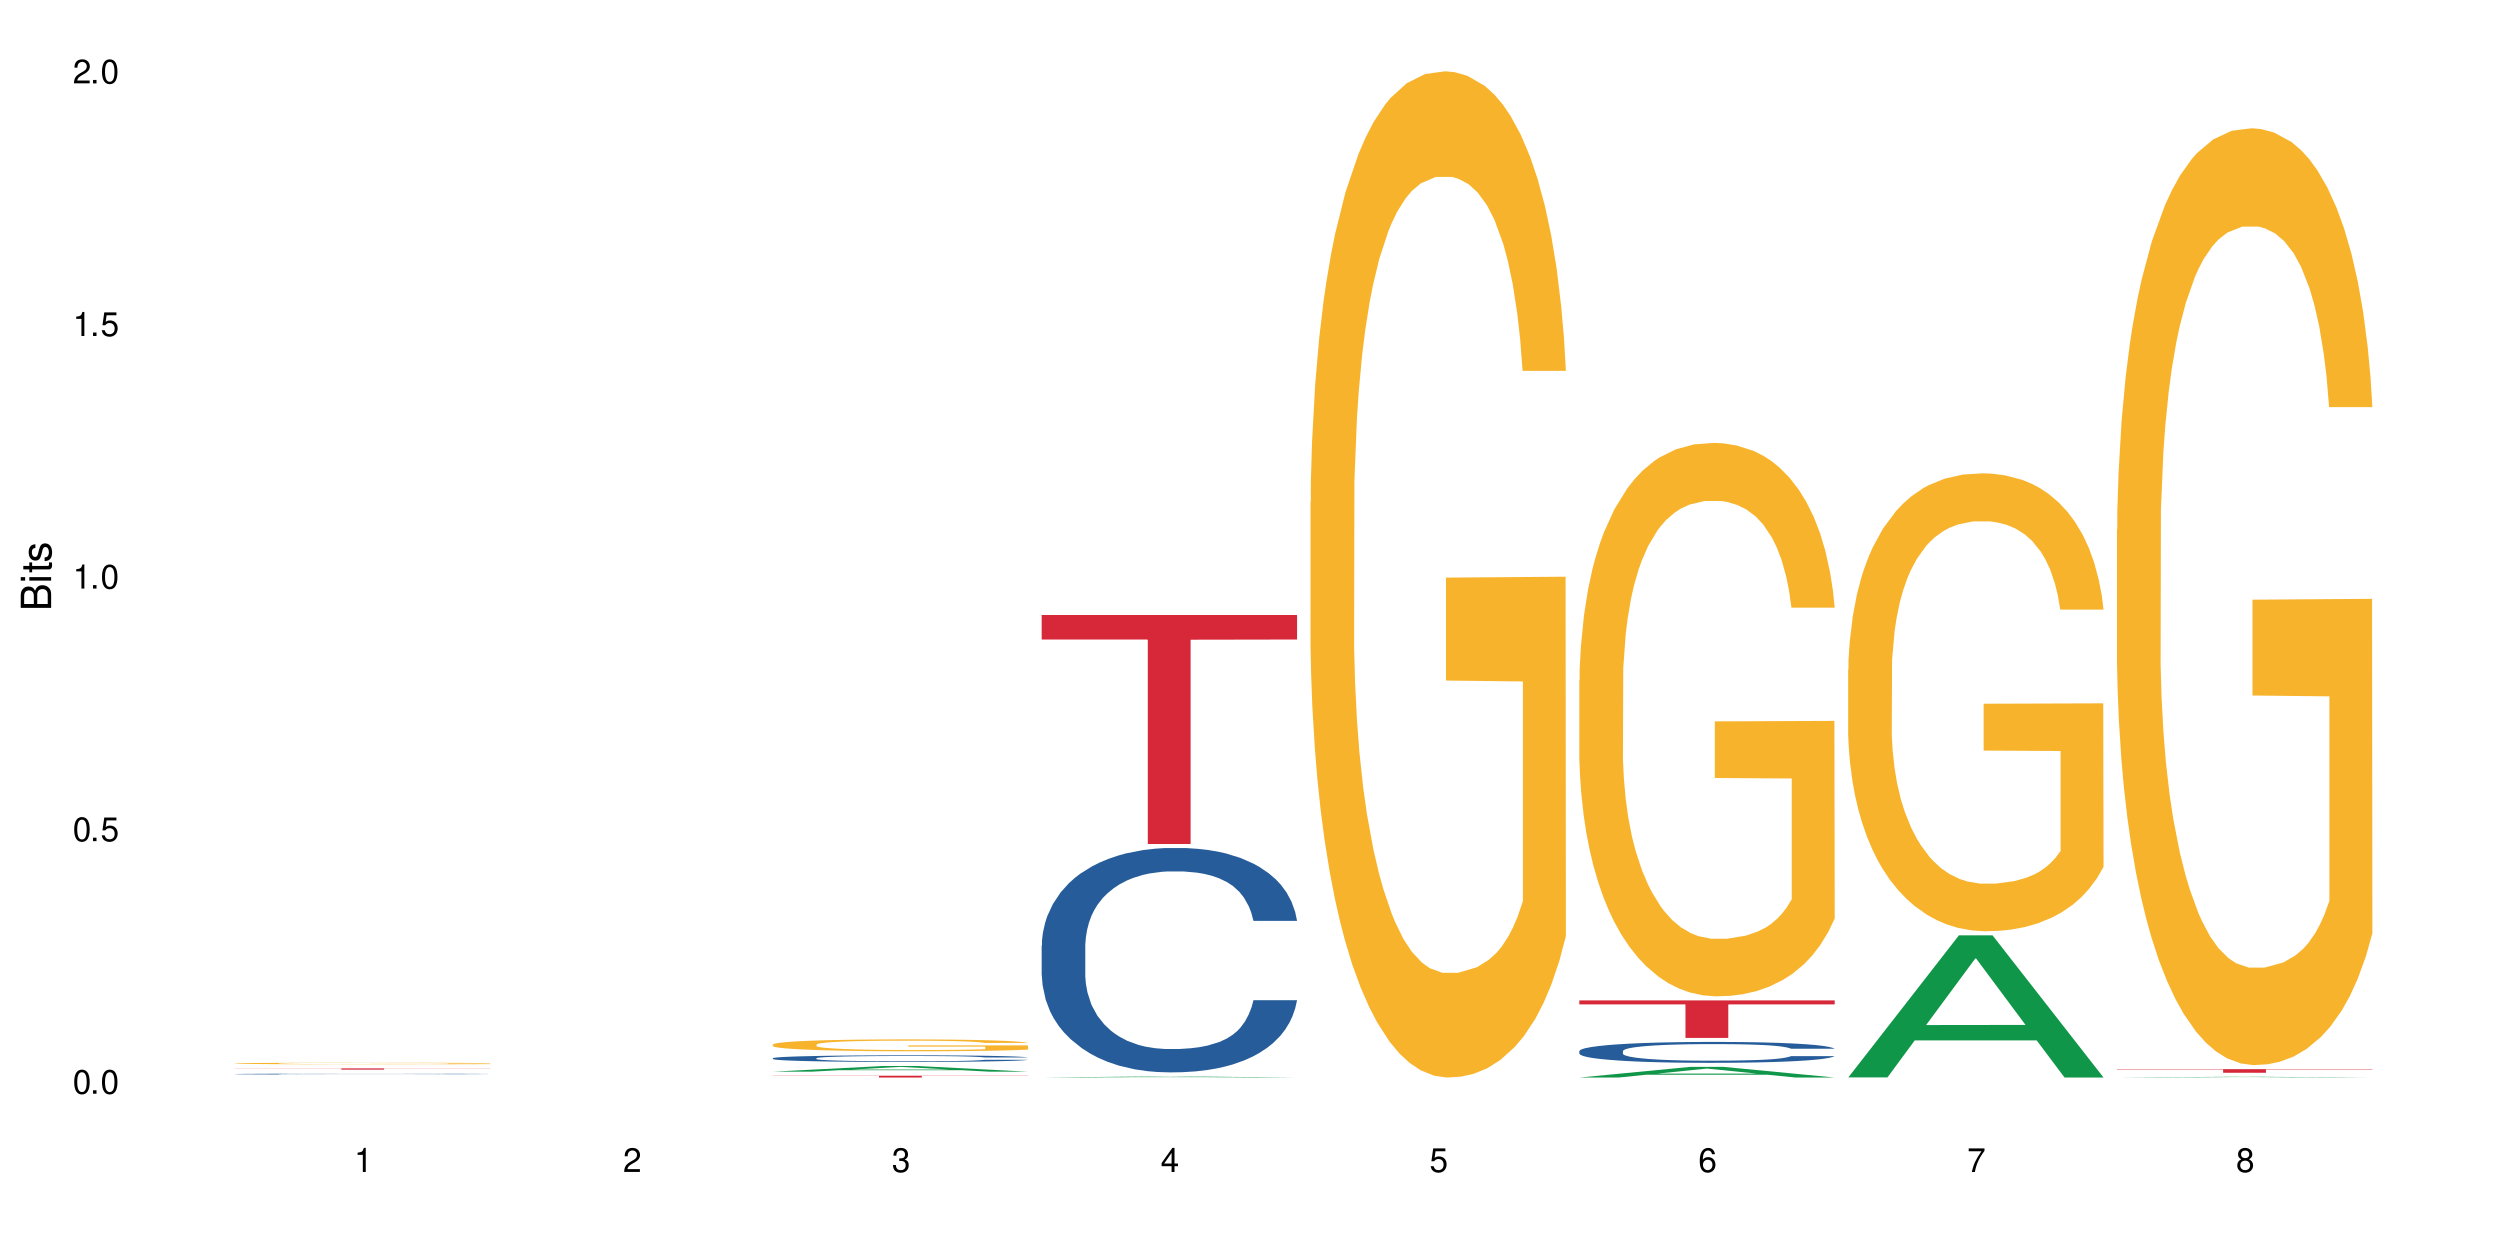 <?xml version="1.0" encoding="UTF-8"?>
<svg xmlns="http://www.w3.org/2000/svg" xmlns:xlink="http://www.w3.org/1999/xlink" width="720" height="360" viewBox="0 0 720 360">
<defs>
<g>
<g id="glyph-0-0">
</g>
<g id="glyph-0-1">
<path d="M 2.641 -6.938 C 2 -6.938 1.422 -6.656 1.078 -6.172 C 0.641 -5.562 0.406 -4.641 0.406 -3.359 C 0.406 -1.016 1.188 0.219 2.641 0.219 C 4.078 0.219 4.859 -1.016 4.859 -3.297 C 4.859 -4.641 4.656 -5.547 4.203 -6.172 C 3.844 -6.656 3.281 -6.938 2.641 -6.938 Z M 2.641 -6.188 C 3.547 -6.188 4 -5.25 4 -3.375 C 4 -1.406 3.562 -0.484 2.625 -0.484 C 1.734 -0.484 1.281 -1.438 1.281 -3.344 C 1.281 -5.25 1.734 -6.188 2.641 -6.188 Z M 2.641 -6.188 "/>
</g>
<g id="glyph-0-2">
<path d="M 1.828 -1 L 0.828 -1 L 0.828 0 L 1.828 0 Z M 1.828 -1 "/>
</g>
<g id="glyph-0-3">
<path d="M 4.562 -6.797 L 1.062 -6.797 L 0.547 -3.094 L 1.328 -3.094 C 1.719 -3.562 2.047 -3.734 2.578 -3.734 C 3.484 -3.734 4.062 -3.109 4.062 -2.094 C 4.062 -1.125 3.484 -0.531 2.578 -0.531 C 1.828 -0.531 1.375 -0.906 1.188 -1.672 L 0.328 -1.672 C 0.453 -1.109 0.547 -0.844 0.75 -0.594 C 1.125 -0.078 1.828 0.219 2.594 0.219 C 3.969 0.219 4.922 -0.781 4.922 -2.219 C 4.922 -3.562 4.031 -4.484 2.719 -4.484 C 2.25 -4.484 1.859 -4.359 1.469 -4.062 L 1.734 -5.969 L 4.562 -5.969 Z M 4.562 -6.797 "/>
</g>
<g id="glyph-0-4">
<path d="M 2.484 -4.938 L 2.484 0 L 3.328 0 L 3.328 -6.938 L 2.766 -6.938 C 2.469 -5.875 2.281 -5.734 0.984 -5.562 L 0.984 -4.938 Z M 2.484 -4.938 "/>
</g>
<g id="glyph-0-5">
<path d="M 4.859 -0.828 L 1.281 -0.828 C 1.359 -1.406 1.672 -1.781 2.5 -2.281 L 3.469 -2.828 C 4.406 -3.344 4.906 -4.062 4.906 -4.906 C 4.906 -5.484 4.672 -6.031 4.266 -6.406 C 3.859 -6.766 3.375 -6.938 2.719 -6.938 C 1.859 -6.938 1.219 -6.625 0.844 -6.031 C 0.609 -5.672 0.5 -5.234 0.484 -4.531 L 1.328 -4.531 C 1.359 -5.016 1.406 -5.281 1.531 -5.516 C 1.75 -5.938 2.188 -6.203 2.703 -6.203 C 3.469 -6.203 4.031 -5.641 4.031 -4.891 C 4.031 -4.344 3.719 -3.859 3.125 -3.516 L 2.234 -3 C 0.812 -2.172 0.406 -1.531 0.328 -0.016 L 4.859 -0.016 Z M 4.859 -0.828 "/>
</g>
<g id="glyph-0-6">
<path d="M 2.125 -3.188 L 2.578 -3.188 C 3.5 -3.188 3.984 -2.766 3.984 -1.922 C 3.984 -1.062 3.469 -0.531 2.594 -0.531 C 1.656 -0.531 1.203 -1 1.156 -2.016 L 0.312 -2.016 C 0.344 -1.453 0.438 -1.094 0.609 -0.781 C 0.953 -0.109 1.625 0.219 2.547 0.219 C 3.953 0.219 4.859 -0.625 4.859 -1.938 C 4.859 -2.828 4.516 -3.297 3.703 -3.594 C 4.344 -3.844 4.656 -4.328 4.656 -5.031 C 4.656 -6.219 3.875 -6.938 2.578 -6.938 C 1.203 -6.938 0.484 -6.172 0.453 -4.703 L 1.297 -4.703 C 1.312 -5.125 1.344 -5.359 1.453 -5.578 C 1.641 -5.969 2.062 -6.203 2.594 -6.203 C 3.344 -6.203 3.797 -5.75 3.797 -5 C 3.797 -4.516 3.609 -4.219 3.25 -4.047 C 3.016 -3.953 2.703 -3.922 2.125 -3.906 Z M 2.125 -3.188 "/>
</g>
<g id="glyph-0-7">
<path d="M 3.141 -1.672 L 3.141 0 L 3.984 0 L 3.984 -1.672 L 4.984 -1.672 L 4.984 -2.438 L 3.984 -2.438 L 3.984 -6.938 L 3.359 -6.938 L 0.266 -2.578 L 0.266 -1.672 Z M 3.141 -2.438 L 1 -2.438 L 3.141 -5.5 Z M 3.141 -2.438 "/>
</g>
<g id="glyph-0-8">
<path d="M 4.781 -5.125 C 4.609 -6.266 3.891 -6.938 2.844 -6.938 C 2.094 -6.938 1.422 -6.578 1.031 -5.953 C 0.594 -5.266 0.406 -4.422 0.406 -3.172 C 0.406 -2 0.578 -1.25 0.984 -0.641 C 1.359 -0.078 1.953 0.219 2.703 0.219 C 3.984 0.219 4.922 -0.75 4.922 -2.094 C 4.922 -3.375 4.062 -4.281 2.844 -4.281 C 2.172 -4.281 1.641 -4.031 1.281 -3.516 C 1.281 -5.234 1.828 -6.188 2.797 -6.188 C 3.391 -6.188 3.797 -5.797 3.938 -5.125 Z M 2.734 -3.531 C 3.547 -3.531 4.062 -2.953 4.062 -2.031 C 4.062 -1.156 3.484 -0.531 2.703 -0.531 C 1.922 -0.531 1.328 -1.188 1.328 -2.078 C 1.328 -2.938 1.906 -3.531 2.734 -3.531 Z M 2.734 -3.531 "/>
</g>
<g id="glyph-0-9">
<path d="M 4.984 -6.797 L 0.438 -6.797 L 0.438 -5.969 L 4.109 -5.969 C 2.5 -3.656 1.828 -2.234 1.328 0 L 2.219 0 C 2.594 -2.172 3.453 -4.047 4.984 -6.094 Z M 4.984 -6.797 "/>
</g>
<g id="glyph-0-10">
<path d="M 3.75 -3.656 C 4.469 -4.094 4.688 -4.438 4.688 -5.078 C 4.688 -6.172 3.844 -6.938 2.641 -6.938 C 1.438 -6.938 0.594 -6.172 0.594 -5.094 C 0.594 -4.438 0.812 -4.094 1.516 -3.656 C 0.734 -3.266 0.359 -2.703 0.359 -1.922 C 0.359 -0.656 1.281 0.219 2.641 0.219 C 3.984 0.219 4.922 -0.656 4.922 -1.922 C 4.922 -2.703 4.531 -3.266 3.75 -3.656 Z M 2.641 -6.188 C 3.359 -6.188 3.812 -5.75 3.812 -5.062 C 3.812 -4.406 3.344 -3.984 2.641 -3.984 C 1.922 -3.984 1.453 -4.406 1.453 -5.078 C 1.453 -5.75 1.922 -6.188 2.641 -6.188 Z M 2.641 -3.266 C 3.484 -3.266 4.062 -2.719 4.062 -1.906 C 4.062 -1.078 3.484 -0.531 2.625 -0.531 C 1.797 -0.531 1.219 -1.094 1.219 -1.906 C 1.219 -2.719 1.781 -3.266 2.641 -3.266 Z M 2.641 -3.266 "/>
</g>
<g id="glyph-1-0">
</g>
<g id="glyph-1-1">
<path d="M 0 -0.953 L 0 -4.891 C 0 -5.719 -0.234 -6.344 -0.734 -6.797 C -1.188 -7.234 -1.812 -7.469 -2.5 -7.469 C -3.547 -7.469 -4.188 -7 -4.625 -5.875 C -4.984 -6.688 -5.625 -7.094 -6.531 -7.094 C -7.172 -7.094 -7.734 -6.859 -8.141 -6.391 C -8.562 -5.922 -8.75 -5.344 -8.75 -4.5 L -8.75 -0.953 Z M -4.984 -2.062 L -7.766 -2.062 L -7.766 -4.219 C -7.766 -4.844 -7.688 -5.203 -7.453 -5.5 C -7.219 -5.812 -6.859 -5.969 -6.375 -5.969 C -5.891 -5.969 -5.531 -5.812 -5.297 -5.5 C -5.062 -5.203 -4.984 -4.844 -4.984 -4.219 Z M -0.984 -2.062 L -4 -2.062 L -4 -4.781 C -4 -5.766 -3.438 -6.359 -2.484 -6.359 C -1.547 -6.359 -0.984 -5.766 -0.984 -4.781 Z M -0.984 -2.062 "/>
</g>
<g id="glyph-1-2">
<path d="M -6.281 -1.797 L -6.281 -0.797 L 0 -0.797 L 0 -1.797 Z M -8.75 -1.797 L -8.75 -0.797 L -7.484 -0.797 L -7.484 -1.797 Z M -8.75 -1.797 "/>
</g>
<g id="glyph-1-3">
<path d="M -6.281 -3.047 L -6.281 -2.016 L -8.016 -2.016 L -8.016 -1.016 L -6.281 -1.016 L -6.281 -0.172 L -5.469 -0.172 L -5.469 -1.016 L -0.719 -1.016 C -0.078 -1.016 0.281 -1.453 0.281 -2.234 C 0.281 -2.5 0.25 -2.719 0.188 -3.047 L -0.641 -3.047 C -0.609 -2.906 -0.594 -2.766 -0.594 -2.562 C -0.594 -2.141 -0.719 -2.016 -1.156 -2.016 L -5.469 -2.016 L -5.469 -3.047 Z M -6.281 -3.047 "/>
</g>
<g id="glyph-1-4">
<path d="M -4.531 -5.25 C -5.766 -5.25 -6.469 -4.422 -6.469 -2.969 C -6.469 -1.516 -5.719 -0.562 -4.547 -0.562 C -3.562 -0.562 -3.094 -1.062 -2.734 -2.562 L -2.516 -3.484 C -2.344 -4.188 -2.094 -4.469 -1.641 -4.469 C -1.047 -4.469 -0.641 -3.875 -0.641 -3 C -0.641 -2.453 -0.797 -2 -1.062 -1.75 C -1.25 -1.594 -1.422 -1.531 -1.875 -1.469 L -1.875 -0.406 C -0.422 -0.453 0.281 -1.266 0.281 -2.922 C 0.281 -4.5 -0.5 -5.516 -1.719 -5.516 C -2.656 -5.516 -3.172 -4.984 -3.469 -3.734 L -3.703 -2.766 C -3.891 -1.953 -4.156 -1.609 -4.594 -1.609 C -5.188 -1.609 -5.547 -2.125 -5.547 -2.938 C -5.547 -3.75 -5.203 -4.172 -4.531 -4.203 Z M -4.531 -5.25 "/>
</g>
</g>
</defs>
<rect x="-72" y="-36" width="864" height="432" fill="rgb(100%, 100%, 100%)" fill-opacity="1"/>
<path fill-rule="nonzero" fill="rgb(14.51%, 36.078%, 60%)" fill-opacity="1" d="M 67.73 309.324 L 67.82 309.324 L 67.82 309.32 L 68.09 309.312 L 68.719 309.301 L 69.344 309.293 L 70.961 309.277 L 73.203 309.266 L 75.535 309.254 L 77.238 309.246 L 78.766 309.242 L 82.262 309.234 L 84.504 309.23 L 86.926 309.227 L 89.887 309.223 L 92.039 309.219 L 96.883 309.215 L 115.449 309.215 L 118.32 309.219 L 120.742 309.219 L 124.957 309.227 L 128.727 309.23 L 130.43 309.234 L 133.121 309.242 L 135.184 309.25 L 136.617 309.254 L 138.234 309.266 L 139.668 309.273 L 140.746 309.285 L 141.281 309.297 L 128.727 309.297 L 128.098 309.289 L 127.379 309.281 L 126.035 309.27 L 124.688 309.266 L 122.805 309.258 L 121.102 309.254 L 118.77 309.25 L 116.707 309.246 L 114.555 309.242 L 98.766 309.242 L 96.883 309.246 L 94.191 309.246 L 92.309 309.25 L 90.066 309.254 L 88.539 309.258 L 86.656 309.266 L 85.312 309.27 L 83.785 309.277 L 82.891 309.285 L 82.082 309.293 L 81.363 309.301 L 80.828 309.309 L 80.469 309.316 L 80.289 309.324 L 80.289 309.359 L 80.469 309.371 L 80.918 309.379 L 82.082 309.395 L 83.785 309.406 L 85.762 309.418 L 87.645 309.422 L 88.719 309.426 L 90.156 309.43 L 92.398 309.434 L 95.629 309.441 L 97.512 309.441 L 100.383 309.445 L 110.785 309.445 L 113.117 309.441 L 115.539 309.441 L 118.859 309.438 L 120.922 309.434 L 122.715 309.43 L 124.062 309.426 L 124.957 309.422 L 126.305 309.414 L 127.379 309.406 L 128.188 309.398 L 128.727 309.387 L 141.281 309.387 L 140.746 309.398 L 139.129 309.414 L 137.875 309.422 L 136.441 309.43 L 134.375 309.438 L 132.672 309.441 L 130.43 309.449 L 128.367 309.453 L 126.125 309.457 L 122.805 309.461 L 120.652 309.465 L 118.32 309.469 L 112.043 309.469 L 108.273 309.473 L 101.008 309.473 L 98.227 309.469 L 94.551 309.469 L 89.977 309.465 L 86.656 309.461 L 84.055 309.453 L 81.812 309.449 L 79.301 309.445 L 76.074 309.434 L 74.098 309.426 L 72.754 309.418 L 71.23 309.41 L 70.152 309.402 L 68.898 309.387 L 68 309.371 L 67.73 309.359 Z M 67.73 309.324 "/>
<path fill-rule="nonzero" fill="rgb(96.863%, 70.196%, 16.863%)" fill-opacity="1" d="M 67.73 306.262 L 67.82 306.262 L 67.82 306.254 L 68.18 306.234 L 69.078 306.207 L 70.242 306.188 L 71.5 306.168 L 72.305 306.16 L 73.652 306.148 L 74.816 306.137 L 77.777 306.121 L 81.543 306.102 L 83.609 306.094 L 85.941 306.086 L 89.258 306.078 L 90.785 306.078 L 95.449 306.07 L 100.738 306.066 L 106.57 306.062 L 109.262 306.066 L 112.938 306.066 L 117.961 306.07 L 120.832 306.074 L 123.074 306.078 L 125.406 306.086 L 128.277 306.094 L 130.969 306.102 L 135.273 306.125 L 137.066 306.141 L 138.594 306.152 L 139.938 306.172 L 140.746 306.188 L 141.281 306.199 L 128.816 306.199 L 128.098 306.188 L 127.289 306.176 L 125.945 306.16 L 124.598 306.152 L 123.254 306.145 L 120.742 306.133 L 118.59 306.125 L 115.898 306.121 L 113.297 306.117 L 110.336 306.113 L 103.789 306.113 L 99.484 306.117 L 96.973 306.117 L 95.18 306.121 L 92.668 306.129 L 91.141 306.133 L 90.246 306.137 L 87.555 306.148 L 85.762 306.16 L 84.773 306.168 L 83.52 306.184 L 82.621 306.195 L 81.633 306.211 L 81.098 306.223 L 80.379 306.25 L 80.289 306.328 L 80.559 306.344 L 81.098 306.359 L 81.812 306.375 L 82.891 306.391 L 83.965 306.402 L 85.852 306.418 L 87.465 306.43 L 88.719 306.438 L 91.141 306.449 L 92.129 306.453 L 94.461 306.461 L 96.883 306.465 L 99.844 306.473 L 102.086 306.473 L 105.672 306.477 L 110.246 306.477 L 115.629 306.473 L 119.039 306.469 L 121.371 306.465 L 122.895 306.465 L 124.777 306.461 L 126.125 306.453 L 127.379 306.449 L 128.906 306.441 L 128.906 306.344 L 106.75 306.344 L 106.75 306.297 L 141.195 306.297 L 141.281 306.461 L 139.398 306.469 L 137.066 306.48 L 134.824 306.488 L 132.492 306.496 L 129.176 306.504 L 126.484 306.512 L 122.355 306.516 L 118.59 306.52 L 114.645 306.523 L 103.34 306.523 L 99.395 306.52 L 96.254 306.516 L 93.383 306.512 L 90.516 306.508 L 86.926 306.5 L 84.594 306.492 L 82.172 306.484 L 79.75 306.473 L 77.598 306.461 L 76.164 306.453 L 74.727 306.441 L 73.203 306.43 L 71.766 306.414 L 70.691 306.402 L 69.703 306.387 L 68.988 306.375 L 68.27 306.355 L 67.91 306.34 L 67.73 306.328 Z M 67.73 306.262 "/>
<path fill-rule="nonzero" fill="rgb(83.922%, 15.686%, 22.353%)" fill-opacity="1" d="M 67.73 307.688 L 141.281 307.688 L 141.281 307.727 L 110.629 307.727 L 110.629 308.051 L 98.297 308.051 L 98.297 307.727 L 67.73 307.727 Z M 67.73 307.688 "/>
<path fill-rule="nonzero" fill="rgb(6.275%, 58.824%, 28.235%)" fill-opacity="1" d="M 222.578 308.637 L 222.656 308.637 L 254.48 307 L 264.148 307 L 296.129 308.641 L 284.895 308.641 L 276.879 308.211 L 241.75 308.211 L 233.895 308.637 L 222.578 308.637 L 245.129 308.035 L 273.656 308.035 L 259.434 307.27 L 259.273 307.266 L 259.117 307.273 L 245.051 308.035 L 245.129 308.035 Z M 222.578 308.637 "/>
<path fill-rule="nonzero" fill="rgb(14.51%, 36.078%, 60%)" fill-opacity="1" d="M 222.578 304.762 L 222.668 304.758 L 222.668 304.719 L 222.938 304.652 L 223.562 304.566 L 224.191 304.512 L 225.809 304.406 L 228.051 304.309 L 230.383 304.23 L 232.086 304.188 L 233.609 304.152 L 237.109 304.086 L 239.352 304.055 L 241.773 304.023 L 244.734 303.996 L 246.887 303.977 L 251.73 303.949 L 255.316 303.938 L 258.098 303.93 L 264.109 303.93 L 267.695 303.938 L 270.297 303.945 L 273.168 303.961 L 275.59 303.977 L 279.805 304.016 L 283.57 304.062 L 285.277 304.09 L 287.969 304.145 L 290.031 304.199 L 291.465 304.242 L 293.082 304.309 L 294.516 304.387 L 295.59 304.477 L 296.129 304.551 L 283.57 304.551 L 282.945 304.48 L 282.227 304.426 L 280.883 304.355 L 279.535 304.305 L 277.652 304.254 L 275.949 304.219 L 273.617 304.188 L 271.551 304.168 L 269.398 304.152 L 267.336 304.141 L 263.391 304.129 L 258.816 304.129 L 257.109 304.133 L 253.613 304.148 L 251.73 304.16 L 249.039 304.184 L 247.156 304.207 L 244.914 304.242 L 243.387 304.27 L 241.504 304.316 L 240.16 304.355 L 238.633 304.414 L 237.738 304.457 L 236.93 304.508 L 236.211 304.562 L 235.672 304.625 L 235.316 304.688 L 235.137 304.754 L 235.137 305.023 L 235.316 305.086 L 235.762 305.156 L 236.93 305.266 L 238.633 305.355 L 240.605 305.43 L 242.492 305.48 L 243.566 305.508 L 245.004 305.535 L 247.246 305.57 L 250.473 305.605 L 252.355 305.617 L 255.227 305.633 L 258.188 305.641 L 262.133 305.641 L 265.633 305.633 L 267.965 305.625 L 270.387 305.609 L 273.707 305.578 L 275.77 305.551 L 277.562 305.52 L 278.906 305.484 L 279.805 305.457 L 281.148 305.402 L 282.227 305.344 L 283.035 305.285 L 283.57 305.223 L 296.129 305.223 L 295.59 305.293 L 294.785 305.363 L 293.977 305.414 L 292.723 305.473 L 291.285 305.527 L 289.223 305.59 L 287.52 305.629 L 285.277 305.672 L 283.215 305.703 L 280.973 305.734 L 277.652 305.77 L 275.5 305.785 L 273.168 305.801 L 270.387 305.816 L 266.887 305.828 L 263.121 305.836 L 259.621 305.836 L 255.855 305.832 L 253.074 305.828 L 249.398 305.812 L 244.824 305.781 L 241.504 305.746 L 238.902 305.715 L 236.66 305.68 L 234.148 305.633 L 230.918 305.555 L 228.945 305.496 L 227.602 305.445 L 226.074 305.379 L 225 305.316 L 223.742 305.219 L 222.848 305.098 L 222.578 305 Z M 222.578 304.762 "/>
<path fill-rule="nonzero" fill="rgb(96.863%, 70.196%, 16.863%)" fill-opacity="1" d="M 222.578 300.812 L 222.668 300.812 L 222.668 300.75 L 223.027 300.609 L 223.922 300.414 L 225.09 300.258 L 226.344 300.133 L 227.152 300.066 L 228.496 299.973 L 229.664 299.902 L 232.625 299.762 L 236.391 299.633 L 238.453 299.574 L 240.785 299.523 L 244.105 299.465 L 245.629 299.441 L 250.293 299.391 L 255.586 299.359 L 261.418 299.352 L 264.109 299.355 L 267.785 299.367 L 272.809 299.402 L 275.68 299.434 L 277.922 299.465 L 280.254 299.504 L 283.125 299.566 L 285.816 299.641 L 287.969 299.715 L 290.121 299.809 L 291.914 299.91 L 293.438 300.02 L 294.785 300.148 L 295.59 300.258 L 296.129 300.367 L 283.66 300.367 L 282.945 300.258 L 282.137 300.176 L 280.793 300.07 L 279.445 299.996 L 278.102 299.938 L 275.59 299.855 L 273.438 299.809 L 270.746 299.762 L 268.145 299.734 L 265.184 299.715 L 263.391 299.711 L 258.637 299.711 L 254.332 299.73 L 251.82 299.758 L 250.023 299.781 L 247.512 299.828 L 245.988 299.867 L 245.094 299.891 L 242.402 299.988 L 240.605 300.074 L 239.621 300.133 L 238.363 300.227 L 237.469 300.312 L 236.48 300.438 L 235.941 300.531 L 235.227 300.742 L 235.137 301.305 L 235.406 301.422 L 235.941 301.551 L 236.66 301.664 L 237.738 301.781 L 238.812 301.871 L 240.695 301.992 L 242.312 302.074 L 243.566 302.129 L 245.988 302.211 L 246.977 302.242 L 249.309 302.297 L 251.73 302.34 L 254.691 302.379 L 256.934 302.395 L 260.52 302.41 L 265.094 302.41 L 270.477 302.395 L 273.887 302.367 L 276.219 302.344 L 277.742 302.32 L 279.625 302.285 L 280.973 302.258 L 282.227 302.223 L 283.75 302.168 L 283.75 301.422 L 261.598 301.418 L 261.598 301.07 L 296.039 301.066 L 296.129 302.285 L 294.246 302.371 L 291.914 302.453 L 289.672 302.516 L 287.34 302.566 L 284.02 302.629 L 281.328 302.664 L 277.203 302.707 L 273.438 302.738 L 269.488 302.754 L 265.992 302.766 L 261.867 302.77 L 258.188 302.762 L 254.242 302.742 L 251.102 302.719 L 248.23 302.688 L 245.359 302.645 L 241.773 302.582 L 239.441 302.527 L 237.02 302.461 L 234.598 302.383 L 232.445 302.301 L 231.008 302.234 L 229.574 302.16 L 228.051 302.066 L 226.613 301.961 L 225.539 301.863 L 224.551 301.754 L 223.832 301.652 L 223.117 301.512 L 222.758 301.398 L 222.578 301.301 Z M 222.578 300.812 "/>
<path fill-rule="nonzero" fill="rgb(83.922%, 15.686%, 22.353%)" fill-opacity="1" d="M 222.578 309.805 L 296.129 309.805 L 296.129 309.859 L 265.477 309.859 L 265.477 310.332 L 253.141 310.332 L 253.141 309.859 L 222.578 309.859 Z M 222.578 309.805 "/>
<path fill-rule="nonzero" fill="rgb(6.275%, 58.824%, 28.235%)" fill-opacity="1" d="M 300 310.332 L 300.078 310.332 L 331.906 310.016 L 341.57 310.016 L 373.555 310.332 L 362.316 310.332 L 354.301 310.25 L 319.176 310.25 L 311.316 310.332 L 300 310.332 L 322.555 310.215 L 351.078 310.215 L 336.855 310.066 L 336.699 310.066 L 336.543 310.07 L 322.477 310.215 L 322.555 310.215 Z M 300 310.332 "/>
<path fill-rule="nonzero" fill="rgb(14.51%, 36.078%, 60%)" fill-opacity="1" d="M 300 272.352 L 300.09 272.293 L 300.09 270.875 L 300.359 268.633 L 300.988 265.797 L 301.617 263.848 L 303.23 260.363 L 305.473 256.996 L 307.805 254.398 L 309.508 252.863 L 311.035 251.68 L 314.531 249.496 L 316.773 248.375 L 319.195 247.371 L 322.156 246.367 L 324.309 245.773 L 329.152 244.832 L 332.742 244.418 L 335.52 244.238 L 341.531 244.238 L 345.117 244.477 L 347.719 244.77 L 350.59 245.242 L 353.012 245.773 L 357.227 247.074 L 360.996 248.727 L 362.699 249.672 L 365.391 251.504 L 367.453 253.277 L 368.891 254.812 L 370.504 256.996 L 371.938 259.656 L 373.016 262.668 L 373.555 265.207 L 360.996 265.207 L 360.367 262.844 L 359.648 261.012 L 358.305 258.59 L 356.961 256.879 L 355.074 255.164 L 353.371 254.043 L 351.039 252.922 L 348.977 252.215 L 346.824 251.68 L 344.762 251.328 L 340.812 250.973 L 336.238 250.973 L 334.535 251.09 L 331.035 251.562 L 329.152 251.977 L 326.461 252.805 L 324.578 253.57 L 322.336 254.754 L 320.812 255.758 L 318.926 257.293 L 317.582 258.652 L 316.059 260.602 L 315.16 262.074 L 314.352 263.73 L 313.637 265.68 L 313.098 267.746 L 312.738 269.93 L 312.559 272.059 L 312.559 281.211 L 312.738 283.34 L 313.188 285.82 L 314.352 289.422 L 316.059 292.551 L 318.031 295.031 L 319.914 296.805 L 320.992 297.633 L 322.426 298.574 L 324.668 299.758 L 327.898 300.938 L 329.781 301.41 L 332.652 301.883 L 335.609 302.121 L 339.559 302.121 L 343.055 301.883 L 345.387 301.59 L 347.809 301.117 L 351.129 300.113 L 353.191 299.168 L 354.984 298.043 L 356.332 296.922 L 357.227 295.977 L 358.574 294.148 L 359.648 292.137 L 360.457 290.07 L 360.996 288.062 L 373.555 288.062 L 373.016 290.426 L 372.207 292.73 L 371.402 294.441 L 370.145 296.508 L 368.711 298.34 L 366.645 300.406 L 364.941 301.766 L 362.699 303.242 L 360.637 304.363 L 358.395 305.367 L 355.074 306.551 L 352.922 307.141 L 350.59 307.672 L 347.809 308.145 L 344.312 308.559 L 340.543 308.793 L 337.047 308.852 L 333.277 308.734 L 330.5 308.5 L 326.82 307.969 L 322.246 306.902 L 318.926 305.781 L 316.324 304.66 L 314.082 303.477 L 311.57 301.883 L 308.344 299.285 L 306.371 297.277 L 305.023 295.621 L 303.5 293.32 L 302.422 291.254 L 301.168 287.945 L 300.27 283.75 L 300 280.504 Z M 300 272.352 "/>
<path fill-rule="nonzero" fill="rgb(83.922%, 15.686%, 22.353%)" fill-opacity="1" d="M 300 177.117 L 373.555 177.117 L 373.555 184.18 L 342.898 184.238 L 342.898 243.074 L 330.566 243.074 L 330.566 184.301 L 330.387 184.18 L 300 184.18 Z M 300 177.117 "/>
<path fill-rule="nonzero" fill="rgb(96.863%, 70.196%, 16.863%)" fill-opacity="1" d="M 377.426 144.652 L 377.516 144.387 L 377.516 139.094 L 377.871 127.184 L 378.77 110.777 L 379.938 97.277 L 381.191 86.691 L 382 81.133 L 383.344 73.195 L 384.512 67.371 L 387.469 55.461 L 391.238 44.348 L 393.301 39.582 L 395.633 35.082 L 398.953 30.055 L 400.477 28.203 L 405.141 23.965 L 410.434 21.32 L 416.262 20.527 L 418.953 20.789 L 422.633 21.848 L 427.656 24.762 L 430.527 27.406 L 432.77 30.055 L 435.102 33.496 L 437.969 38.789 L 440.66 45.141 L 442.812 51.492 L 444.969 59.43 L 446.762 67.902 L 448.285 77.164 L 449.633 88.281 L 450.438 97.543 L 450.977 106.805 L 438.508 106.805 L 437.789 97.543 L 436.984 90.398 L 435.637 81.664 L 434.293 75.312 L 432.949 70.281 L 430.438 63.402 L 428.281 59.168 L 425.594 55.461 L 422.992 53.078 L 420.031 51.492 L 418.238 50.961 L 413.484 50.961 L 409.176 52.816 L 406.664 54.934 L 404.871 57.051 L 402.359 61.02 L 400.836 64.195 L 399.938 66.312 L 397.246 74.516 L 395.453 81.93 L 394.469 86.957 L 393.211 94.898 L 392.312 102.043 L 391.328 112.629 L 390.789 120.57 L 390.07 138.566 L 389.98 186.207 L 390.25 196.262 L 390.789 207.113 L 391.508 216.641 L 392.582 226.699 L 393.66 234.375 L 395.543 244.695 L 397.156 251.578 L 398.414 256.078 L 400.836 263.223 L 401.82 265.605 L 404.156 270.367 L 406.574 274.074 L 409.535 277.25 L 411.777 278.836 L 415.367 280.16 L 419.941 280.16 L 425.324 278.574 L 428.73 276.457 L 431.062 274.34 L 432.59 272.484 L 434.473 269.574 L 435.816 266.926 L 437.074 264.016 L 438.598 259.516 L 438.598 196.262 L 416.441 195.996 L 416.441 166.355 L 450.887 166.09 L 450.977 269.574 L 449.094 276.719 L 446.762 283.602 L 444.52 288.895 L 442.188 293.395 L 438.867 298.422 L 436.176 301.598 L 432.051 305.305 L 428.281 307.688 L 424.336 309.273 L 420.84 310.066 L 416.711 310.332 L 413.035 309.805 L 409.086 308.215 L 405.949 306.098 L 403.078 303.453 L 400.207 300.012 L 396.621 294.453 L 394.289 289.953 L 391.867 284.395 L 389.445 277.777 L 387.293 270.633 L 385.855 265.074 L 384.422 258.723 L 382.895 250.781 L 381.461 241.785 L 380.383 233.578 L 379.398 224.316 L 378.68 215.582 L 377.961 203.672 L 377.605 194.145 L 377.426 185.941 Z M 377.426 144.652 "/>
<path fill-rule="nonzero" fill="rgb(6.275%, 58.824%, 28.235%)" fill-opacity="1" d="M 454.848 310.328 L 454.926 310.328 L 486.75 307.262 L 496.418 307.262 L 528.398 310.332 L 517.164 310.332 L 509.148 309.531 L 474.023 309.531 L 466.164 310.328 L 454.848 310.328 L 477.402 309.199 L 505.926 309.195 L 491.703 307.762 L 491.547 307.762 L 491.387 307.77 L 477.32 309.195 L 477.402 309.199 Z M 454.848 310.328 "/>
<path fill-rule="nonzero" fill="rgb(14.51%, 36.078%, 60%)" fill-opacity="1" d="M 454.848 302.699 L 454.938 302.691 L 454.938 302.562 L 455.207 302.352 L 455.836 302.086 L 456.461 301.906 L 458.078 301.582 L 460.32 301.27 L 462.652 301.027 L 464.355 300.883 L 465.879 300.773 L 469.379 300.57 L 471.621 300.465 L 474.043 300.371 L 477.004 300.277 L 479.156 300.223 L 484 300.137 L 487.586 300.098 L 490.367 300.082 L 496.379 300.082 L 499.965 300.102 L 502.566 300.129 L 505.438 300.172 L 507.859 300.223 L 512.074 300.344 L 515.844 300.5 L 517.547 300.586 L 520.238 300.758 L 522.301 300.922 L 523.734 301.066 L 525.352 301.27 L 526.785 301.516 L 527.863 301.797 L 528.398 302.031 L 515.844 302.031 L 515.215 301.812 L 514.496 301.641 L 513.152 301.418 L 511.805 301.258 L 509.922 301.098 L 508.219 300.992 L 505.887 300.891 L 503.824 300.824 L 501.672 300.773 L 499.605 300.738 L 495.66 300.707 L 491.086 300.707 L 489.383 300.719 L 485.883 300.762 L 484 300.801 L 481.309 300.879 L 479.426 300.949 L 477.184 301.059 L 475.656 301.152 L 473.773 301.297 L 472.43 301.422 L 470.902 301.605 L 470.008 301.742 L 469.199 301.895 L 468.48 302.078 L 467.945 302.27 L 467.586 302.473 L 467.406 302.672 L 467.406 303.523 L 467.586 303.723 L 468.035 303.953 L 469.199 304.289 L 470.902 304.578 L 472.879 304.809 L 474.762 304.977 L 475.836 305.051 L 477.273 305.141 L 479.516 305.25 L 482.742 305.359 L 484.629 305.406 L 487.496 305.449 L 490.457 305.469 L 494.406 305.469 L 497.902 305.449 L 500.234 305.422 L 502.656 305.375 L 505.977 305.285 L 508.039 305.195 L 509.832 305.09 L 511.18 304.988 L 512.074 304.898 L 513.422 304.727 L 514.496 304.539 L 515.305 304.348 L 515.844 304.16 L 528.398 304.16 L 527.863 304.383 L 527.055 304.598 L 526.246 304.754 L 524.992 304.949 L 523.555 305.117 L 521.492 305.312 L 519.789 305.438 L 517.547 305.574 L 515.484 305.68 L 513.242 305.773 L 509.922 305.883 L 507.77 305.938 L 505.438 305.988 L 502.656 306.031 L 499.16 306.07 L 495.391 306.094 L 491.895 306.098 L 488.125 306.086 L 485.344 306.062 L 481.668 306.016 L 477.094 305.914 L 473.773 305.812 L 471.172 305.707 L 468.93 305.598 L 466.418 305.449 L 463.191 305.207 L 461.215 305.02 L 459.871 304.867 L 458.348 304.652 L 457.27 304.457 L 456.016 304.148 L 455.117 303.762 L 454.848 303.457 Z M 454.848 302.699 "/>
<path fill-rule="nonzero" fill="rgb(96.863%, 70.196%, 16.863%)" fill-opacity="1" d="M 454.848 195.82 L 454.938 195.676 L 454.938 192.766 L 455.297 186.215 L 456.191 177.188 L 457.359 169.766 L 458.613 163.941 L 459.422 160.883 L 460.77 156.516 L 461.934 153.316 L 464.895 146.766 L 468.66 140.652 L 470.723 138.031 L 473.055 135.555 L 476.375 132.789 L 477.898 131.77 L 482.562 129.441 L 487.855 127.984 L 493.688 127.551 L 496.379 127.695 L 500.055 128.277 L 505.078 129.879 L 507.949 131.332 L 510.191 132.789 L 512.523 134.684 L 515.395 137.594 L 518.086 141.086 L 520.238 144.582 L 522.391 148.949 L 524.184 153.605 L 525.711 158.699 L 527.055 164.816 L 527.863 169.91 L 528.398 175.004 L 515.934 175.004 L 515.215 169.91 L 514.406 165.98 L 513.062 161.176 L 511.715 157.684 L 510.371 154.918 L 507.859 151.133 L 505.707 148.801 L 503.016 146.766 L 500.414 145.453 L 497.453 144.582 L 495.66 144.289 L 490.906 144.289 L 486.602 145.309 L 484.09 146.473 L 482.297 147.637 L 479.785 149.82 L 478.258 151.566 L 477.363 152.734 L 474.672 157.246 L 472.879 161.32 L 471.891 164.086 L 470.633 168.453 L 469.738 172.383 L 468.75 178.207 L 468.211 182.574 L 467.496 192.473 L 467.406 218.676 L 467.676 224.207 L 468.211 230.176 L 468.93 235.418 L 470.008 240.949 L 471.082 245.168 L 472.965 250.848 L 474.582 254.633 L 475.836 257.105 L 478.258 261.035 L 479.246 262.348 L 481.578 264.965 L 484 267.004 L 486.961 268.75 L 489.203 269.625 L 492.789 270.352 L 497.363 270.352 L 502.746 269.48 L 506.156 268.316 L 508.488 267.148 L 510.012 266.133 L 511.895 264.531 L 513.242 263.074 L 514.496 261.473 L 516.023 259 L 516.023 224.207 L 493.867 224.062 L 493.867 207.758 L 528.309 207.613 L 528.398 264.531 L 526.516 268.461 L 524.184 272.246 L 521.941 275.156 L 519.609 277.633 L 516.289 280.398 L 513.602 282.145 L 509.473 284.184 L 505.707 285.492 L 501.758 286.367 L 498.262 286.801 L 494.137 286.949 L 490.457 286.656 L 486.512 285.785 L 483.371 284.617 L 480.5 283.164 L 477.633 281.27 L 474.043 278.215 L 471.711 275.738 L 469.289 272.684 L 466.867 269.043 L 464.715 265.113 L 463.281 262.055 L 461.844 258.562 L 460.32 254.195 L 458.883 249.246 L 457.809 244.734 L 456.82 239.637 L 456.102 234.832 L 455.387 228.285 L 455.027 223.043 L 454.848 218.531 Z M 454.848 195.82 "/>
<path fill-rule="nonzero" fill="rgb(83.922%, 15.686%, 22.353%)" fill-opacity="1" d="M 454.848 288.113 L 528.398 288.113 L 528.398 289.27 L 497.746 289.277 L 497.746 298.918 L 485.414 298.918 L 485.414 289.289 L 485.234 289.27 L 454.848 289.27 Z M 454.848 288.113 "/>
<path fill-rule="nonzero" fill="rgb(6.275%, 58.824%, 28.235%)" fill-opacity="1" d="M 532.27 310.293 L 532.352 310.254 L 564.176 269.367 L 573.84 269.367 L 605.824 310.332 L 594.586 310.332 L 586.57 299.641 L 551.445 299.641 L 543.586 310.293 L 532.27 310.293 L 554.824 295.215 L 583.348 295.176 L 569.125 276.059 L 568.969 276.023 L 568.812 276.137 L 554.746 295.176 L 554.824 295.215 Z M 532.27 310.293 "/>
<path fill-rule="nonzero" fill="rgb(96.863%, 70.196%, 16.863%)" fill-opacity="1" d="M 532.27 192.801 L 532.359 192.68 L 532.359 190.27 L 532.719 184.852 L 533.617 177.383 L 534.781 171.238 L 536.039 166.422 L 536.844 163.891 L 538.191 160.277 L 539.355 157.629 L 542.316 152.207 L 546.086 147.148 L 548.148 144.98 L 550.48 142.934 L 553.797 140.645 L 555.324 139.801 L 559.988 137.875 L 565.281 136.672 L 571.109 136.309 L 573.801 136.43 L 577.48 136.91 L 582.5 138.234 L 585.371 139.441 L 587.613 140.645 L 589.945 142.211 L 592.816 144.621 L 595.508 147.512 L 597.66 150.402 L 599.812 154.016 L 601.609 157.871 L 603.133 162.086 L 604.477 167.145 L 605.285 171.359 L 605.824 175.574 L 593.355 175.574 L 592.637 171.359 L 591.832 168.109 L 590.484 164.133 L 589.141 161.242 L 587.793 158.953 L 585.281 155.82 L 583.129 153.895 L 580.438 152.207 L 577.836 151.125 L 574.879 150.402 L 573.082 150.16 L 568.328 150.16 L 564.023 151.004 L 561.512 151.969 L 559.719 152.93 L 557.207 154.738 L 555.684 156.184 L 554.785 157.148 L 552.094 160.883 L 550.301 164.254 L 549.312 166.543 L 548.059 170.156 L 547.16 173.406 L 546.176 178.227 L 545.637 181.84 L 544.918 190.031 L 544.828 211.711 L 545.098 216.289 L 545.637 221.227 L 546.355 225.562 L 547.43 230.141 L 548.508 233.633 L 550.391 238.332 L 552.004 241.465 L 553.262 243.512 L 555.684 246.762 L 556.668 247.848 L 559 250.016 L 561.422 251.703 L 564.383 253.148 L 566.625 253.871 L 570.215 254.473 L 574.789 254.473 L 580.168 253.75 L 583.578 252.785 L 585.91 251.82 L 587.434 250.98 L 589.32 249.652 L 590.664 248.449 L 591.922 247.125 L 593.445 245.078 L 593.445 216.289 L 571.289 216.168 L 571.289 202.676 L 605.734 202.559 L 605.824 249.652 L 603.941 252.906 L 601.609 256.039 L 599.363 258.445 L 597.031 260.496 L 593.715 262.781 L 591.023 264.227 L 586.898 265.914 L 583.129 267 L 579.184 267.723 L 575.684 268.082 L 571.559 268.203 L 567.883 267.961 L 563.934 267.238 L 560.797 266.277 L 557.926 265.07 L 555.055 263.504 L 551.465 260.977 L 549.133 258.93 L 546.711 256.398 L 544.289 253.387 L 542.137 250.137 L 540.703 247.605 L 539.266 244.715 L 537.742 241.102 L 536.309 237.008 L 535.23 233.273 L 534.246 229.055 L 533.527 225.082 L 532.809 219.66 L 532.449 215.324 L 532.27 211.59 Z M 532.27 192.801 "/>
<path fill-rule="nonzero" fill="rgb(6.275%, 58.824%, 28.235%)" fill-opacity="1" d="M 609.695 310.332 L 609.773 310.332 L 641.598 310.121 L 651.266 310.121 L 683.246 310.332 L 672.008 310.332 L 663.996 310.277 L 628.867 310.277 L 621.012 310.332 L 609.695 310.332 L 632.246 310.254 L 660.773 310.254 L 646.551 310.156 L 646.234 310.156 L 632.168 310.254 L 632.246 310.254 Z M 609.695 310.332 "/>
<path fill-rule="nonzero" fill="rgb(96.863%, 70.196%, 16.863%)" fill-opacity="1" d="M 609.695 152.5 L 609.785 152.254 L 609.785 147.324 L 610.145 136.238 L 611.039 120.961 L 612.207 108.391 L 613.461 98.535 L 614.27 93.359 L 615.613 85.969 L 616.781 80.547 L 619.742 69.457 L 623.508 59.109 L 625.57 54.672 L 627.902 50.484 L 631.223 45.805 L 632.746 44.078 L 637.41 40.137 L 642.703 37.672 L 648.535 36.934 L 651.223 37.18 L 654.902 38.164 L 659.926 40.875 L 662.797 43.34 L 665.039 45.805 L 667.371 49.008 L 670.242 53.934 L 672.93 59.848 L 675.086 65.762 L 677.238 73.156 L 679.031 81.039 L 680.555 89.664 L 681.902 100.016 L 682.707 108.637 L 683.246 117.262 L 670.777 117.262 L 670.062 108.637 L 669.254 101.984 L 667.91 93.855 L 666.562 87.941 L 665.219 83.258 L 662.707 76.852 L 660.555 72.91 L 657.863 69.457 L 655.262 67.242 L 652.301 65.762 L 650.508 65.27 L 645.754 65.27 L 641.449 66.996 L 638.938 68.965 L 637.141 70.938 L 634.629 74.633 L 633.105 77.59 L 632.207 79.562 L 629.52 87.199 L 627.723 94.102 L 626.738 98.781 L 625.48 106.176 L 624.586 112.828 L 623.598 122.684 L 623.059 130.078 L 622.344 146.832 L 622.254 191.188 L 622.52 200.551 L 623.059 210.652 L 623.777 219.523 L 624.852 228.891 L 625.93 236.035 L 627.812 245.645 L 629.43 252.051 L 630.684 256.242 L 633.105 262.895 L 634.094 265.113 L 636.426 269.547 L 638.848 272.996 L 641.805 275.953 L 644.047 277.434 L 647.637 278.664 L 652.211 278.664 L 657.594 277.188 L 661 275.215 L 663.332 273.242 L 664.859 271.52 L 666.742 268.809 L 668.086 266.344 L 669.344 263.633 L 670.867 259.445 L 670.867 200.551 L 648.715 200.305 L 648.715 172.707 L 683.156 172.461 L 683.246 268.809 L 681.363 275.461 L 679.031 281.867 L 676.789 286.797 L 674.457 290.984 L 671.137 295.668 L 668.445 298.625 L 664.32 302.074 L 660.555 304.293 L 656.605 305.77 L 653.109 306.508 L 648.98 306.758 L 645.305 306.262 L 641.359 304.785 L 638.219 302.812 L 635.348 300.348 L 632.477 297.145 L 628.891 291.973 L 626.559 287.781 L 624.137 282.605 L 621.715 276.445 L 619.562 269.793 L 618.125 264.617 L 616.691 258.707 L 615.164 251.312 L 613.73 242.934 L 612.656 235.297 L 611.668 226.672 L 610.949 218.539 L 610.234 207.449 L 609.875 198.578 L 609.695 190.941 Z M 609.695 152.5 "/>
<path fill-rule="nonzero" fill="rgb(83.922%, 15.686%, 22.353%)" fill-opacity="1" d="M 609.695 307.918 L 683.246 307.918 L 683.246 308.031 L 652.594 308.031 L 652.594 308.957 L 640.258 308.957 L 640.258 308.031 L 609.695 308.031 Z M 609.695 307.918 "/>
<g fill="rgb(0%, 0%, 0%)" fill-opacity="1">
<use xlink:href="#glyph-0-1" x="20.965" y="314.993"/>
<use xlink:href="#glyph-0-2" x="25.965" y="314.993"/>
<use xlink:href="#glyph-0-1" x="28.965" y="314.993"/>
</g>
<g fill="rgb(0%, 0%, 0%)" fill-opacity="1">
<use xlink:href="#glyph-0-1" x="20.965" y="242.251"/>
<use xlink:href="#glyph-0-2" x="25.965" y="242.251"/>
<use xlink:href="#glyph-0-3" x="28.965" y="242.251"/>
</g>
<g fill="rgb(0%, 0%, 0%)" fill-opacity="1">
<use xlink:href="#glyph-0-4" x="20.965" y="169.509"/>
<use xlink:href="#glyph-0-2" x="25.965" y="169.509"/>
<use xlink:href="#glyph-0-1" x="28.965" y="169.509"/>
</g>
<g fill="rgb(0%, 0%, 0%)" fill-opacity="1">
<use xlink:href="#glyph-0-4" x="20.965" y="96.767"/>
<use xlink:href="#glyph-0-2" x="25.965" y="96.767"/>
<use xlink:href="#glyph-0-3" x="28.965" y="96.767"/>
</g>
<g fill="rgb(0%, 0%, 0%)" fill-opacity="1">
<use xlink:href="#glyph-0-5" x="20.965" y="24.024"/>
<use xlink:href="#glyph-0-2" x="25.965" y="24.024"/>
<use xlink:href="#glyph-0-1" x="28.965" y="24.024"/>
</g>
<g fill="rgb(0%, 0%, 0%)" fill-opacity="1">
<use xlink:href="#glyph-0-4" x="102.008" y="337.532"/>
</g>
<g fill="rgb(0%, 0%, 0%)" fill-opacity="1">
<use xlink:href="#glyph-0-5" x="179.43" y="337.532"/>
</g>
<g fill="rgb(0%, 0%, 0%)" fill-opacity="1">
<use xlink:href="#glyph-0-6" x="256.855" y="337.532"/>
</g>
<g fill="rgb(0%, 0%, 0%)" fill-opacity="1">
<use xlink:href="#glyph-0-7" x="334.277" y="337.532"/>
</g>
<g fill="rgb(0%, 0%, 0%)" fill-opacity="1">
<use xlink:href="#glyph-0-3" x="411.699" y="337.532"/>
</g>
<g fill="rgb(0%, 0%, 0%)" fill-opacity="1">
<use xlink:href="#glyph-0-8" x="489.125" y="337.532"/>
</g>
<g fill="rgb(0%, 0%, 0%)" fill-opacity="1">
<use xlink:href="#glyph-0-9" x="566.547" y="337.532"/>
</g>
<g fill="rgb(0%, 0%, 0%)" fill-opacity="1">
<use xlink:href="#glyph-0-10" x="643.969" y="337.532"/>
</g>
<g fill="rgb(0%, 0%, 0%)" fill-opacity="1">
<use xlink:href="#glyph-1-1" x="14.725" y="176.012"/>
<use xlink:href="#glyph-1-2" x="14.725" y="168.012"/>
<use xlink:href="#glyph-1-3" x="14.725" y="165.012"/>
<use xlink:href="#glyph-1-4" x="14.725" y="162.012"/>
</g>
</svg>
